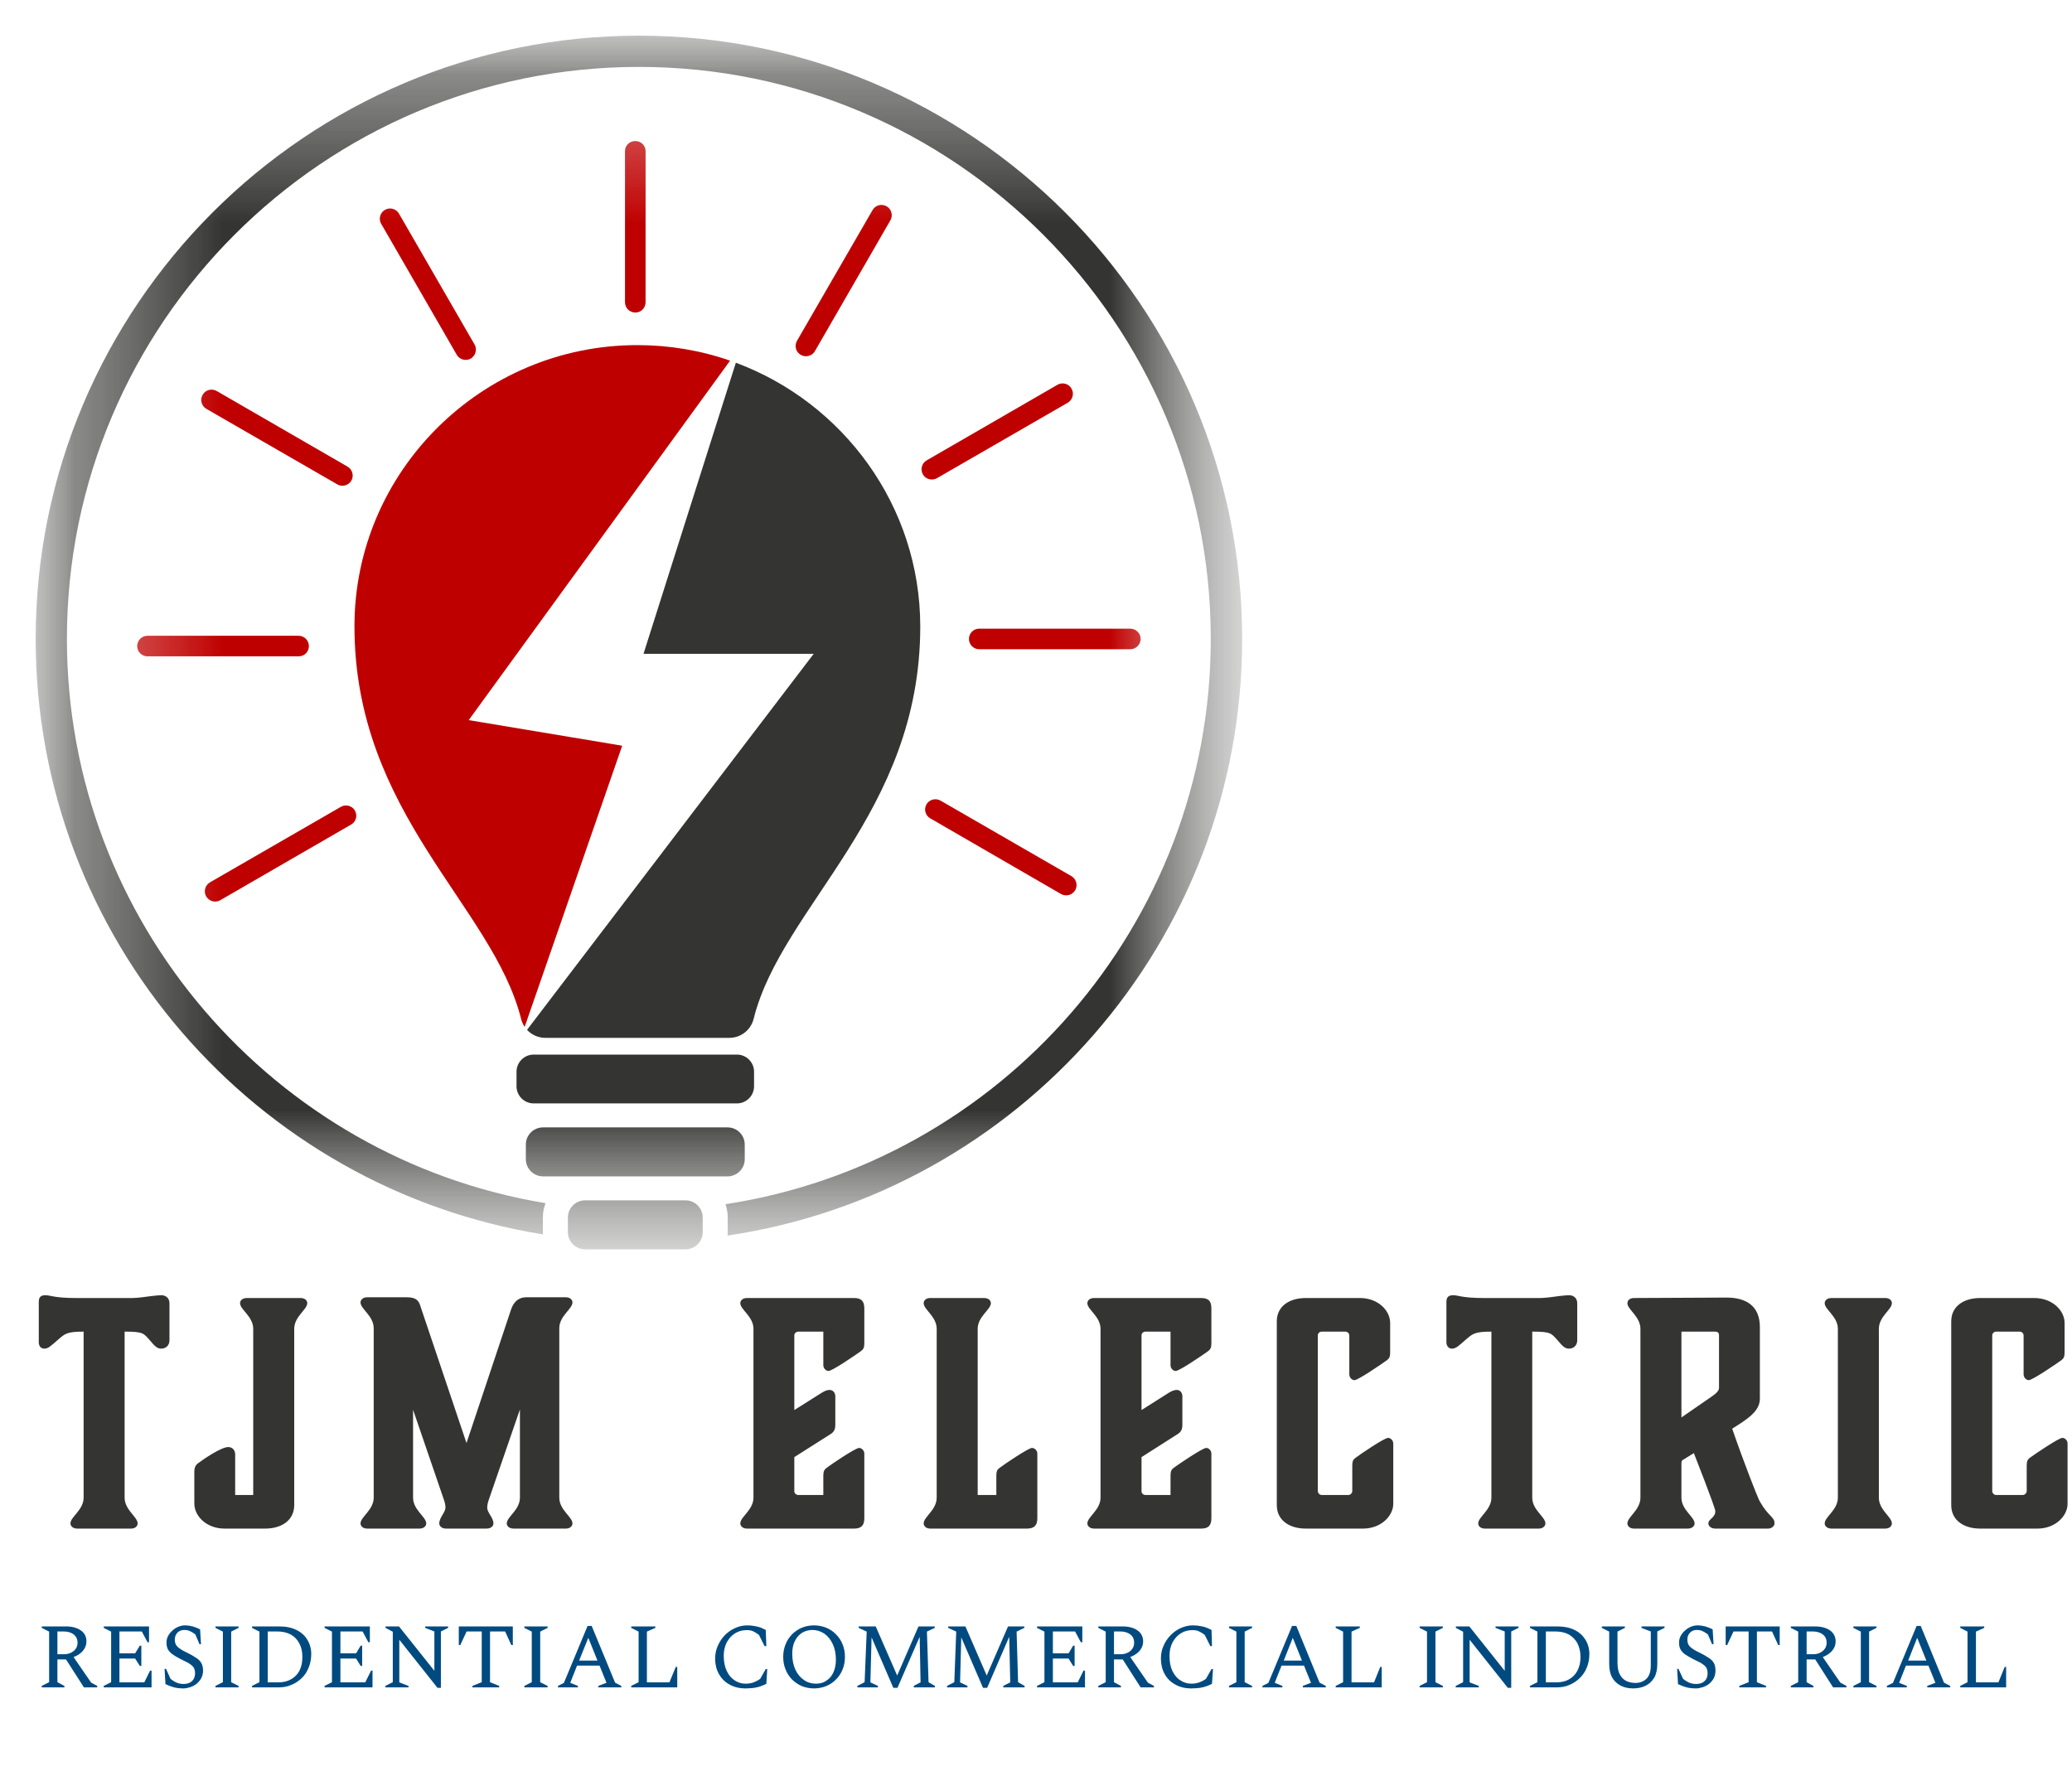 <svg width="14" height="12" viewBox="0 0 14 12" fill="none" xmlns="http://www.w3.org/2000/svg">
<path d="M0.842 8.998C0.97 8.998 0.97 9.01 1.011 9.055C1.046 9.097 1.062 9.113 1.089 9.113C1.122 9.113 1.145 9.09 1.145 9.057V8.806C1.145 8.773 1.122 8.752 1.089 8.752C1.077 8.752 1.056 8.754 1.021 8.758C0.98 8.764 0.926 8.771 0.893 8.771H0.513C0.367 8.771 0.34 8.752 0.307 8.752C0.274 8.752 0.262 8.766 0.262 8.799V9.07C0.262 9.095 0.276 9.113 0.299 9.113C0.328 9.113 0.346 9.092 0.392 9.053C0.437 9.014 0.449 8.998 0.565 8.998V10.12C0.565 10.203 0.476 10.25 0.476 10.294C0.476 10.312 0.493 10.329 0.522 10.329H0.885C0.914 10.329 0.93 10.312 0.93 10.294C0.93 10.25 0.842 10.203 0.842 10.12V8.998ZM1.988 8.979C1.988 8.896 2.076 8.849 2.076 8.806C2.076 8.787 2.06 8.771 2.031 8.771H1.668C1.639 8.771 1.622 8.787 1.622 8.806C1.622 8.849 1.711 8.896 1.711 8.979V10.102H1.589V9.827C1.589 9.8 1.571 9.778 1.542 9.778C1.494 9.778 1.372 9.862 1.339 9.887C1.321 9.9 1.313 9.916 1.313 9.947V10.16C1.313 10.244 1.395 10.329 1.517 10.329H1.791C1.903 10.329 1.988 10.273 1.988 10.17V8.979ZM3.513 10.12C3.513 10.203 3.424 10.25 3.424 10.294C3.424 10.312 3.441 10.329 3.47 10.329H3.823C3.852 10.329 3.868 10.312 3.868 10.294C3.868 10.25 3.779 10.203 3.779 10.12V8.975C3.779 8.892 3.868 8.845 3.868 8.801C3.868 8.783 3.852 8.766 3.823 8.766H3.557C3.488 8.766 3.464 8.818 3.453 8.849L3.152 9.751L2.84 8.824C2.83 8.793 2.816 8.766 2.75 8.766H2.481C2.452 8.766 2.436 8.783 2.436 8.801C2.436 8.845 2.525 8.892 2.525 8.975V10.12C2.525 10.203 2.436 10.25 2.436 10.294C2.436 10.312 2.452 10.329 2.481 10.329H2.834C2.863 10.329 2.88 10.312 2.88 10.294C2.88 10.25 2.791 10.203 2.791 10.12V9.526L3.001 10.139C3.008 10.16 3.01 10.176 3.01 10.188C3.008 10.222 2.968 10.255 2.968 10.294C2.968 10.312 2.985 10.329 3.014 10.329H3.288C3.317 10.329 3.334 10.312 3.334 10.294C3.334 10.255 3.292 10.222 3.292 10.188C3.292 10.176 3.294 10.16 3.301 10.139L3.513 9.524V10.12ZM5.77 10.329C5.819 10.329 5.84 10.308 5.84 10.259V9.823C5.84 9.8 5.821 9.784 5.805 9.784C5.78 9.784 5.619 9.893 5.586 9.918C5.57 9.93 5.563 9.941 5.563 9.972V10.102H5.394C5.38 10.102 5.367 10.091 5.367 10.077V9.846L5.605 9.695C5.636 9.677 5.644 9.66 5.644 9.625V9.435C5.644 9.412 5.629 9.392 5.605 9.392C5.588 9.392 5.57 9.4 5.551 9.412L5.367 9.528V9.022C5.367 9.01 5.38 8.998 5.394 8.998H5.563V9.225C5.563 9.247 5.582 9.264 5.598 9.264C5.623 9.264 5.784 9.154 5.817 9.13C5.834 9.117 5.84 9.107 5.84 9.076V8.841C5.84 8.791 5.819 8.771 5.77 8.771H5.047C5.019 8.771 5.002 8.787 5.002 8.806C5.002 8.849 5.091 8.896 5.091 8.979V10.12C5.091 10.203 5.002 10.25 5.002 10.294C5.002 10.312 5.019 10.329 5.047 10.329H5.77ZM6.606 10.102V8.979C6.606 8.896 6.695 8.849 6.695 8.806C6.695 8.787 6.678 8.771 6.649 8.771H6.286C6.257 8.771 6.241 8.787 6.241 8.806C6.241 8.849 6.329 8.896 6.329 8.979V10.12C6.329 10.203 6.241 10.25 6.241 10.294C6.241 10.312 6.257 10.329 6.286 10.329H6.938C6.988 10.329 7.009 10.308 7.009 10.259V9.823C7.009 9.8 6.99 9.784 6.973 9.784C6.949 9.784 6.788 9.893 6.755 9.918C6.738 9.93 6.732 9.941 6.732 9.972V10.102H6.606ZM8.115 10.329C8.165 10.329 8.185 10.308 8.185 10.259V9.823C8.185 9.8 8.167 9.784 8.15 9.784C8.126 9.784 7.965 9.893 7.931 9.918C7.915 9.93 7.909 9.941 7.909 9.972V10.102H7.74C7.725 10.102 7.713 10.091 7.713 10.077V9.846L7.95 9.695C7.981 9.677 7.989 9.66 7.989 9.625V9.435C7.989 9.412 7.975 9.392 7.95 9.392C7.934 9.392 7.915 9.4 7.896 9.412L7.713 9.528V9.022C7.713 9.01 7.725 8.998 7.74 8.998H7.909V9.225C7.909 9.247 7.927 9.264 7.944 9.264C7.969 9.264 8.13 9.154 8.163 9.13C8.179 9.117 8.185 9.107 8.185 9.076V8.841C8.185 8.791 8.165 8.771 8.115 8.771H7.393C7.364 8.771 7.347 8.787 7.347 8.806C7.347 8.849 7.436 8.896 7.436 8.979V10.12C7.436 10.203 7.347 10.25 7.347 10.294C7.347 10.312 7.364 10.329 7.393 10.329H8.115ZM9.414 9.755C9.414 9.732 9.395 9.716 9.379 9.716C9.354 9.716 9.193 9.825 9.16 9.85C9.143 9.862 9.137 9.873 9.137 9.904V10.075C9.137 10.089 9.125 10.102 9.11 10.102H8.931C8.916 10.102 8.904 10.089 8.904 10.075V9.024C8.904 9.01 8.916 8.998 8.931 8.998H9.09C9.104 8.998 9.117 9.01 9.117 9.024V9.287C9.117 9.309 9.135 9.326 9.152 9.326C9.176 9.326 9.337 9.216 9.37 9.192C9.387 9.179 9.393 9.169 9.393 9.138V8.94C9.393 8.855 9.311 8.771 9.189 8.771H8.823C8.712 8.771 8.627 8.826 8.627 8.929V10.17C8.627 10.273 8.712 10.329 8.823 10.329H9.209C9.335 10.329 9.414 10.24 9.414 10.162V9.755ZM10.353 8.998C10.481 8.998 10.481 9.01 10.523 9.055C10.558 9.097 10.574 9.113 10.601 9.113C10.634 9.113 10.657 9.09 10.657 9.057V8.806C10.657 8.773 10.634 8.752 10.601 8.752C10.588 8.752 10.568 8.754 10.533 8.758C10.492 8.764 10.438 8.771 10.405 8.771H10.025C9.879 8.771 9.852 8.752 9.819 8.752C9.786 8.752 9.773 8.766 9.773 8.799V9.07C9.773 9.095 9.788 9.113 9.81 9.113C9.839 9.113 9.858 9.092 9.903 9.053C9.949 9.014 9.961 8.998 10.077 8.998V10.12C10.077 10.203 9.988 10.25 9.988 10.294C9.988 10.312 10.004 10.329 10.033 10.329H10.397C10.425 10.329 10.442 10.312 10.442 10.294C10.442 10.25 10.353 10.203 10.353 10.12V8.998ZM11.586 8.998C11.607 8.998 11.615 9.006 11.615 9.024V9.375C11.615 9.39 11.611 9.406 11.565 9.437L11.361 9.578V8.998H11.586ZM11.889 10.143C11.875 10.116 11.788 9.897 11.704 9.654C11.798 9.594 11.891 9.54 11.891 9.452V8.967C11.891 8.83 11.805 8.768 11.666 8.768L11.041 8.771C11.012 8.771 10.996 8.787 10.996 8.806C10.996 8.849 11.084 8.896 11.084 8.979V10.12C11.084 10.203 10.996 10.25 10.996 10.294C10.996 10.312 11.012 10.329 11.041 10.329H11.404C11.433 10.329 11.45 10.312 11.45 10.294C11.45 10.25 11.361 10.203 11.361 10.12V9.889C11.361 9.877 11.363 9.871 11.369 9.866L11.445 9.819C11.445 9.819 11.59 10.188 11.59 10.211C11.59 10.257 11.543 10.263 11.543 10.294C11.543 10.312 11.561 10.329 11.59 10.329H11.947C11.97 10.329 11.99 10.312 11.99 10.294C11.99 10.248 11.951 10.252 11.889 10.143ZM12.695 8.979C12.695 8.896 12.783 8.849 12.783 8.806C12.783 8.787 12.767 8.771 12.738 8.771H12.375C12.346 8.771 12.329 8.787 12.329 8.806C12.329 8.849 12.418 8.896 12.418 8.979V10.12C12.418 10.203 12.329 10.25 12.329 10.294C12.329 10.312 12.346 10.329 12.375 10.329H12.738C12.767 10.329 12.783 10.312 12.783 10.294C12.783 10.25 12.695 10.203 12.695 10.12V8.979ZM13.97 9.755C13.97 9.732 13.952 9.716 13.935 9.716C13.911 9.716 13.75 9.825 13.716 9.85C13.7 9.862 13.694 9.873 13.694 9.904V10.075C13.694 10.089 13.681 10.102 13.667 10.102H13.487C13.473 10.102 13.461 10.089 13.461 10.075V9.024C13.461 9.01 13.473 8.998 13.487 8.998H13.646C13.661 8.998 13.673 9.01 13.673 9.024V9.287C13.673 9.309 13.692 9.326 13.708 9.326C13.733 9.326 13.894 9.216 13.927 9.192C13.944 9.179 13.95 9.169 13.95 9.138V8.94C13.95 8.855 13.867 8.771 13.745 8.771H13.38C13.269 8.771 13.184 8.826 13.184 8.929V10.17C13.184 10.273 13.269 10.329 13.38 10.329H13.766C13.892 10.329 13.97 10.24 13.97 10.162V9.755Z" fill="#343432"/>
<path d="M0.282 11.402V11.392L0.332 11.367V11.025L0.282 11V10.99H0.443C0.487 10.99 0.521 10.999 0.546 11.017C0.572 11.035 0.584 11.06 0.584 11.092C0.584 11.115 0.576 11.136 0.56 11.155C0.545 11.173 0.524 11.187 0.497 11.197L0.616 11.37L0.657 11.392V11.402H0.567L0.446 11.213H0.388V11.367L0.435 11.392V11.402H0.282ZM0.429 11.024H0.388V11.178H0.432C0.459 11.178 0.48 11.171 0.498 11.156C0.515 11.142 0.524 11.123 0.524 11.1C0.524 11.076 0.515 11.058 0.498 11.044C0.481 11.031 0.458 11.024 0.429 11.024ZM0.701 11.402V11.392L0.751 11.367V11.025L0.701 11V10.99H1.007V11.097H0.997L0.958 11.024H0.807V11.172H0.913L0.945 11.12H0.955V11.257H0.945L0.913 11.207H0.807V11.368H0.975L1.014 11.289H1.024V11.402H0.701ZM1.239 11.409C1.213 11.409 1.191 11.406 1.173 11.401C1.156 11.396 1.137 11.389 1.118 11.38L1.112 11.277H1.122L1.152 11.344C1.167 11.356 1.182 11.365 1.196 11.371C1.21 11.376 1.225 11.379 1.239 11.379C1.264 11.379 1.283 11.373 1.297 11.36C1.311 11.347 1.318 11.329 1.318 11.307C1.318 11.289 1.314 11.275 1.306 11.264C1.298 11.254 1.286 11.245 1.271 11.236C1.255 11.228 1.237 11.219 1.217 11.209C1.197 11.198 1.18 11.189 1.167 11.179C1.153 11.17 1.142 11.158 1.135 11.146C1.128 11.133 1.125 11.117 1.125 11.098C1.125 11.084 1.128 11.07 1.135 11.056C1.142 11.043 1.151 11.03 1.163 11.02C1.175 11.008 1.188 11 1.203 10.993C1.218 10.987 1.233 10.983 1.249 10.983C1.268 10.983 1.286 10.986 1.302 10.99C1.318 10.995 1.335 11.001 1.352 11.01L1.358 11.11H1.348L1.32 11.044C1.305 11.033 1.292 11.025 1.282 11.021C1.271 11.016 1.258 11.014 1.244 11.014C1.226 11.014 1.211 11.02 1.199 11.032C1.187 11.045 1.181 11.06 1.181 11.079C1.181 11.1 1.187 11.116 1.2 11.128C1.213 11.14 1.233 11.153 1.261 11.166C1.286 11.178 1.307 11.19 1.323 11.201C1.34 11.211 1.352 11.223 1.36 11.237C1.368 11.251 1.372 11.268 1.372 11.29C1.372 11.309 1.367 11.326 1.359 11.341C1.351 11.356 1.34 11.368 1.327 11.379C1.314 11.389 1.299 11.396 1.284 11.401C1.268 11.406 1.253 11.409 1.239 11.409ZM1.456 11.402V11.392L1.506 11.367V11.025L1.456 11V10.99H1.612V11L1.562 11.025V11.367L1.612 11.392V11.402H1.456ZM1.703 11.402V11.392L1.753 11.367V11.025L1.703 11V10.99H1.886C1.932 10.99 1.971 10.998 2.003 11.014C2.036 11.03 2.061 11.053 2.077 11.081C2.094 11.109 2.103 11.141 2.103 11.177C2.103 11.21 2.097 11.24 2.086 11.267C2.075 11.295 2.06 11.319 2.04 11.338C2.02 11.358 1.996 11.374 1.969 11.385C1.942 11.397 1.913 11.402 1.882 11.402H1.703ZM1.872 11.024H1.809V11.368H1.881C1.914 11.368 1.943 11.361 1.967 11.347C1.992 11.333 2.011 11.313 2.024 11.288C2.037 11.262 2.043 11.232 2.043 11.197C2.043 11.162 2.037 11.132 2.023 11.106C2.01 11.08 1.991 11.06 1.965 11.045C1.939 11.031 1.908 11.024 1.872 11.024ZM2.193 11.402V11.392L2.243 11.367V11.025L2.193 11V10.99H2.499V11.097H2.489L2.45 11.024H2.3V11.172H2.406L2.437 11.12H2.447V11.257H2.437L2.406 11.207H2.3V11.368H2.468L2.507 11.289H2.517V11.402H2.193ZM2.604 11.402V11.392L2.654 11.367V11.026L2.605 11V10.99H2.696L2.935 11.29V11.024L2.873 11V10.99H3.028V11L2.979 11.024V11.405H2.956L2.698 11.08V11.368L2.76 11.392V11.402H2.604ZM3.192 11.402V11.392L3.255 11.367V11.024H3.153L3.11 11.116H3.1V10.99H3.465V11.116H3.455L3.413 11.024H3.311V11.367L3.373 11.392V11.402H3.192ZM3.543 11.402V11.392L3.593 11.367V11.025L3.543 11V10.99H3.7V11L3.65 11.025V11.367L3.7 11.392V11.402H3.543ZM3.77 11.402V11.392L3.81 11.372L3.97 10.987H3.998L4.156 11.37L4.198 11.392V11.402H4.043V11.392L4.098 11.371L4.051 11.255H3.899L3.853 11.371L3.905 11.392V11.402H3.77ZM3.913 11.221H4.037L3.975 11.067L3.913 11.221ZM4.265 11.402V11.392L4.315 11.367V11.025L4.265 11V10.99H4.428V11L4.371 11.025V11.368H4.523L4.566 11.264H4.576V11.402H4.265ZM5.038 11.409C4.996 11.409 4.959 11.4 4.928 11.382C4.897 11.365 4.874 11.341 4.857 11.311C4.84 11.28 4.832 11.246 4.832 11.207C4.832 11.178 4.838 11.149 4.849 11.123C4.861 11.096 4.876 11.072 4.896 11.051C4.916 11.03 4.939 11.014 4.965 11.002C4.991 10.99 5.018 10.983 5.048 10.983C5.068 10.983 5.086 10.985 5.101 10.988C5.115 10.99 5.128 10.994 5.14 10.998C5.151 11.003 5.163 11.008 5.174 11.014L5.178 11.123H5.166L5.128 11.047C5.112 11.035 5.098 11.027 5.087 11.022C5.075 11.017 5.061 11.015 5.046 11.015C5.016 11.015 4.99 11.022 4.966 11.037C4.942 11.052 4.924 11.073 4.91 11.099C4.897 11.125 4.89 11.155 4.89 11.188C4.89 11.228 4.897 11.262 4.91 11.29C4.923 11.318 4.941 11.34 4.963 11.354C4.985 11.369 5.01 11.377 5.037 11.377C5.06 11.377 5.079 11.373 5.095 11.367C5.11 11.361 5.124 11.353 5.136 11.345L5.174 11.278H5.184L5.178 11.378C5.165 11.384 5.153 11.39 5.14 11.394C5.128 11.399 5.113 11.402 5.097 11.405C5.081 11.407 5.061 11.409 5.038 11.409ZM5.5 11.409C5.47 11.409 5.442 11.403 5.417 11.393C5.392 11.382 5.37 11.367 5.351 11.348C5.333 11.329 5.318 11.307 5.308 11.281C5.297 11.255 5.292 11.227 5.292 11.196C5.292 11.165 5.297 11.137 5.308 11.111C5.318 11.085 5.333 11.063 5.351 11.044C5.37 11.025 5.392 11.01 5.417 10.999C5.442 10.989 5.47 10.983 5.5 10.983C5.53 10.983 5.558 10.989 5.583 10.999C5.609 11.01 5.631 11.025 5.649 11.044C5.668 11.063 5.683 11.085 5.693 11.111C5.704 11.137 5.709 11.165 5.709 11.196C5.709 11.227 5.704 11.255 5.693 11.281C5.683 11.307 5.668 11.329 5.649 11.348C5.631 11.367 5.609 11.382 5.583 11.393C5.558 11.403 5.53 11.409 5.5 11.409ZM5.513 11.377C5.54 11.377 5.563 11.371 5.583 11.357C5.604 11.344 5.62 11.325 5.631 11.301C5.642 11.277 5.648 11.248 5.648 11.215C5.648 11.175 5.641 11.14 5.627 11.11C5.613 11.079 5.594 11.056 5.57 11.039C5.546 11.023 5.519 11.014 5.489 11.014C5.463 11.014 5.439 11.021 5.418 11.034C5.398 11.047 5.382 11.066 5.37 11.09C5.358 11.114 5.353 11.143 5.353 11.175C5.353 11.216 5.36 11.251 5.374 11.282C5.388 11.312 5.408 11.336 5.432 11.352C5.456 11.369 5.483 11.377 5.513 11.377ZM5.793 11.402V11.392L5.842 11.367L5.856 11.025L5.802 11V10.99H5.917L6.062 11.322L6.206 10.99H6.316V11L6.263 11.025L6.274 11.367L6.317 11.392V11.402H6.174V11.392L6.22 11.368L6.214 11.06L6.064 11.405H6.036L5.889 11.064L5.881 11.368L5.932 11.392V11.402H5.793ZM6.399 11.402V11.392L6.448 11.367L6.461 11.025L6.407 11V10.99H6.523L6.667 11.322L6.811 10.99H6.921V11L6.869 11.025L6.879 11.367L6.923 11.392V11.402H6.779V11.392L6.826 11.368L6.819 11.06L6.67 11.405H6.642L6.495 11.064L6.487 11.368L6.537 11.392V11.402H6.399ZM7.007 11.402V11.392L7.057 11.367V11.025L7.007 11V10.99H7.313V11.097H7.303L7.264 11.024H7.114V11.172H7.22L7.251 11.12H7.261V11.257H7.251L7.22 11.207H7.114V11.368H7.282L7.321 11.289H7.331V11.402H7.007ZM7.421 11.402V11.392L7.471 11.367V11.025L7.421 11V10.99H7.582C7.626 10.99 7.661 10.999 7.686 11.017C7.711 11.035 7.724 11.06 7.724 11.092C7.724 11.115 7.716 11.136 7.7 11.155C7.684 11.173 7.663 11.187 7.637 11.197L7.756 11.37L7.797 11.392V11.402H7.707L7.586 11.213H7.527V11.367L7.574 11.392V11.402H7.421ZM7.568 11.024H7.527V11.178H7.572C7.598 11.178 7.62 11.171 7.637 11.156C7.654 11.142 7.663 11.123 7.663 11.1C7.663 11.076 7.655 11.058 7.637 11.044C7.62 11.031 7.597 11.024 7.568 11.024ZM8.05 11.409C8.007 11.409 7.971 11.4 7.94 11.382C7.909 11.365 7.885 11.341 7.869 11.311C7.852 11.28 7.844 11.246 7.844 11.207C7.844 11.178 7.849 11.149 7.861 11.123C7.872 11.096 7.888 11.072 7.908 11.051C7.928 11.03 7.95 11.014 7.976 11.002C8.003 10.99 8.03 10.983 8.059 10.983C8.08 10.983 8.098 10.985 8.112 10.988C8.127 10.99 8.14 10.994 8.151 10.998C8.163 11.003 8.175 11.008 8.186 11.014L8.189 11.123H8.178L8.14 11.047C8.124 11.035 8.11 11.027 8.098 11.022C8.086 11.017 8.073 11.015 8.058 11.015C8.028 11.015 8.001 11.022 7.978 11.037C7.954 11.052 7.936 11.073 7.922 11.099C7.909 11.125 7.902 11.155 7.902 11.188C7.902 11.228 7.908 11.262 7.921 11.29C7.935 11.318 7.952 11.34 7.975 11.354C7.997 11.369 8.022 11.377 8.049 11.377C8.072 11.377 8.091 11.373 8.106 11.367C8.122 11.361 8.136 11.353 8.148 11.345L8.186 11.278H8.196L8.189 11.378C8.177 11.384 8.165 11.39 8.152 11.394C8.139 11.399 8.125 11.402 8.109 11.405C8.092 11.407 8.073 11.409 8.05 11.409ZM8.304 11.402V11.392L8.354 11.367V11.025L8.304 11V10.99H8.46V11L8.41 11.025V11.367L8.46 11.392V11.402H8.304ZM8.53 11.402V11.392L8.57 11.372L8.73 10.987H8.759L8.916 11.37L8.958 11.392V11.402H8.803V11.392L8.858 11.371L8.811 11.255H8.659L8.613 11.371L8.665 11.392V11.402H8.53ZM8.674 11.221H8.797L8.735 11.067L8.674 11.221ZM9.025 11.402V11.392L9.075 11.367V11.025L9.025 11V10.99H9.188V11L9.132 11.025V11.368H9.284L9.326 11.264H9.336V11.402H9.025ZM9.592 11.402V11.392L9.642 11.367V11.025L9.592 11V10.99H9.749V11L9.699 11.025V11.367L9.749 11.392V11.402H9.592ZM9.836 11.402V11.392L9.886 11.367V11.026L9.837 11V10.99H9.928L10.167 11.29V11.024L10.105 11V10.99H10.26V11L10.211 11.024V11.405H10.188L9.93 11.08V11.368L9.992 11.392V11.402H9.836ZM10.338 11.402V11.392L10.388 11.367V11.025L10.338 11V10.99H10.522C10.567 10.99 10.607 10.998 10.639 11.014C10.672 11.03 10.696 11.053 10.713 11.081C10.73 11.109 10.739 11.141 10.739 11.177C10.739 11.21 10.733 11.24 10.722 11.267C10.711 11.295 10.695 11.319 10.675 11.338C10.655 11.358 10.632 11.374 10.605 11.385C10.578 11.397 10.549 11.402 10.517 11.402H10.338ZM10.507 11.024H10.445V11.368H10.517C10.55 11.368 10.579 11.361 10.603 11.347C10.627 11.333 10.646 11.313 10.659 11.288C10.672 11.262 10.679 11.232 10.679 11.197C10.679 11.162 10.672 11.132 10.659 11.106C10.646 11.08 10.626 11.06 10.601 11.045C10.575 11.031 10.544 11.024 10.507 11.024ZM11.035 11.409C11.004 11.409 10.976 11.403 10.952 11.391C10.928 11.379 10.908 11.361 10.894 11.337C10.88 11.313 10.873 11.281 10.873 11.242V11.025L10.823 11V10.99H10.979V11L10.929 11.025V11.233C10.929 11.268 10.934 11.295 10.945 11.315C10.956 11.336 10.971 11.35 10.989 11.359C11.008 11.368 11.029 11.372 11.052 11.372C11.07 11.372 11.087 11.368 11.102 11.36C11.118 11.352 11.131 11.34 11.14 11.323C11.149 11.306 11.154 11.283 11.154 11.255V11.024L11.091 11V10.99H11.247V11L11.198 11.024V11.242C11.198 11.281 11.191 11.313 11.177 11.337C11.162 11.361 11.143 11.379 11.119 11.391C11.094 11.403 11.066 11.409 11.035 11.409ZM11.459 11.409C11.433 11.409 11.411 11.406 11.393 11.401C11.376 11.396 11.357 11.389 11.338 11.38L11.332 11.277H11.341L11.372 11.344C11.387 11.356 11.402 11.365 11.416 11.371C11.43 11.376 11.444 11.379 11.459 11.379C11.484 11.379 11.503 11.373 11.517 11.36C11.531 11.347 11.538 11.329 11.538 11.307C11.538 11.289 11.534 11.275 11.526 11.264C11.518 11.254 11.506 11.245 11.491 11.236C11.475 11.228 11.457 11.219 11.437 11.209C11.417 11.198 11.4 11.189 11.386 11.179C11.373 11.17 11.362 11.158 11.355 11.146C11.348 11.133 11.345 11.117 11.345 11.098C11.345 11.084 11.348 11.07 11.355 11.056C11.362 11.043 11.371 11.03 11.383 11.02C11.395 11.008 11.408 11 11.423 10.993C11.438 10.987 11.453 10.983 11.469 10.983C11.488 10.983 11.506 10.986 11.522 10.99C11.538 10.995 11.555 11.001 11.572 11.01L11.578 11.11H11.568L11.54 11.044C11.525 11.033 11.512 11.025 11.502 11.021C11.491 11.016 11.478 11.014 11.464 11.014C11.446 11.014 11.431 11.02 11.419 11.032C11.407 11.045 11.401 11.06 11.401 11.079C11.401 11.1 11.407 11.116 11.42 11.128C11.433 11.14 11.453 11.153 11.481 11.166C11.506 11.178 11.527 11.19 11.543 11.201C11.56 11.211 11.572 11.223 11.58 11.237C11.588 11.251 11.591 11.268 11.591 11.29C11.591 11.309 11.587 11.326 11.579 11.341C11.571 11.356 11.56 11.368 11.547 11.379C11.534 11.389 11.519 11.396 11.504 11.401C11.488 11.406 11.473 11.409 11.459 11.409ZM11.752 11.402V11.392L11.815 11.367V11.024H11.713L11.67 11.116H11.66V10.99H12.025V11.116H12.015L11.973 11.024H11.871V11.367L11.933 11.392V11.402H11.752ZM12.1 11.402V11.392L12.15 11.367V11.025L12.1 11V10.99H12.261C12.305 10.99 12.34 10.999 12.365 11.017C12.39 11.035 12.403 11.06 12.403 11.092C12.403 11.115 12.395 11.136 12.379 11.155C12.363 11.173 12.342 11.187 12.316 11.197L12.435 11.37L12.476 11.392V11.402H12.386L12.265 11.213H12.207V11.367L12.253 11.392V11.402H12.1ZM12.247 11.024H12.207V11.178H12.251C12.277 11.178 12.299 11.171 12.316 11.156C12.333 11.142 12.342 11.123 12.342 11.1C12.342 11.076 12.334 11.058 12.316 11.044C12.299 11.031 12.276 11.024 12.247 11.024ZM12.523 11.402V11.392L12.573 11.367V11.025L12.523 11V10.99H12.679V11L12.629 11.025V11.367L12.679 11.392V11.402H12.523ZM12.749 11.402V11.392L12.79 11.372L12.95 10.987H12.978L13.135 11.37L13.177 11.392V11.402H13.022V11.392L13.077 11.371L13.03 11.255H12.878L12.832 11.371L12.884 11.392V11.402H12.749ZM12.893 11.221H13.016L12.954 11.067L12.893 11.221ZM13.245 11.402V11.392L13.294 11.367V11.025L13.245 11V10.99H13.407V11L13.351 11.025V11.368H13.503L13.545 11.264H13.555V11.402H13.245Z" fill="#004A80"/>
<mask id="mask0_1_174" style="mask-type:luminance" maskUnits="userSpaceOnUse" x="0" y="0" width="9" height="9">
<path d="M0.241 0.241H8.393V8.442H0.241V0.241Z" fill="white"/>
</mask>
<g mask="url(#mask0_1_174)">
<mask id="mask1_1_174" style="mask-type:luminance" maskUnits="userSpaceOnUse" x="0" y="0" width="9" height="9">
<path d="M0.241 0.241H8.393V8.442H0.241V0.241Z" fill="white"/>
</mask>
<g mask="url(#mask1_1_174)">
<path d="M4.317 0.241C2.069 0.241 0.241 2.069 0.241 4.317C0.241 6.344 1.728 8.03 3.669 8.341C3.669 8.336 3.668 8.331 3.668 8.326V8.227C3.668 8.194 3.674 8.161 3.686 8.13C1.854 7.828 0.452 6.233 0.452 4.317C0.452 2.186 2.186 0.452 4.317 0.452C6.448 0.452 8.181 2.186 8.181 4.317C8.181 6.249 6.756 7.854 4.902 8.137C4.912 8.166 4.917 8.197 4.917 8.227V8.326C4.917 8.333 4.916 8.341 4.916 8.349C6.88 8.058 8.393 6.361 8.393 4.317C8.393 2.069 6.564 0.241 4.317 0.241Z" fill="#343432"/>
</g>
<mask id="mask2_1_174" style="mask-type:luminance" maskUnits="userSpaceOnUse" x="0" y="0" width="9" height="9">
<path d="M0.241 0.241H8.393V8.442H0.241V0.241Z" fill="white"/>
</mask>
<g mask="url(#mask2_1_174)">
<path d="M3.606 7.126H4.979C5.043 7.126 5.095 7.178 5.095 7.242V7.34C5.095 7.404 5.043 7.456 4.979 7.456H3.606C3.542 7.456 3.49 7.404 3.49 7.34V7.242C3.49 7.178 3.542 7.126 3.606 7.126Z" fill="#343432"/>
</g>
<mask id="mask3_1_174" style="mask-type:luminance" maskUnits="userSpaceOnUse" x="0" y="0" width="9" height="9">
<path d="M0.241 0.241H8.393V8.442H0.241V0.241Z" fill="white"/>
</mask>
<g mask="url(#mask3_1_174)">
<path d="M3.67 7.618H4.916C4.98 7.618 5.032 7.67 5.032 7.734V7.833C5.032 7.897 4.98 7.949 4.916 7.949H3.67C3.605 7.949 3.553 7.897 3.553 7.833V7.734C3.553 7.67 3.605 7.618 3.67 7.618Z" fill="#343432"/>
</g>
<mask id="mask4_1_174" style="mask-type:luminance" maskUnits="userSpaceOnUse" x="0" y="0" width="9" height="9">
<path d="M0.241 0.241H8.393V8.442H0.241V0.241Z" fill="white"/>
</mask>
<g mask="url(#mask4_1_174)">
<path d="M3.954 8.111H4.632C4.696 8.111 4.748 8.163 4.748 8.227V8.326C4.748 8.39 4.696 8.442 4.632 8.442H3.954C3.889 8.442 3.837 8.39 3.837 8.326V8.227C3.837 8.163 3.889 8.111 3.954 8.111Z" fill="#343432"/>
</g>
<mask id="mask5_1_174" style="mask-type:luminance" maskUnits="userSpaceOnUse" x="0" y="0" width="9" height="9">
<path d="M0.241 0.241H8.393V8.442H0.241V0.241Z" fill="white"/>
</mask>
<g mask="url(#mask5_1_174)">
<path d="M4.293 2.112C4.254 2.112 4.223 2.081 4.223 2.042V1.021C4.223 0.983 4.254 0.953 4.293 0.953C4.331 0.953 4.362 0.983 4.362 1.021V2.042C4.362 2.081 4.331 2.112 4.293 2.112Z" fill="#BF0000"/>
</g>
<mask id="mask6_1_174" style="mask-type:luminance" maskUnits="userSpaceOnUse" x="0" y="0" width="9" height="9">
<path d="M0.241 0.241H8.393V8.442H0.241V0.241Z" fill="white"/>
</mask>
<g mask="url(#mask6_1_174)">
<path d="M3.181 2.423C3.148 2.442 3.105 2.43 3.086 2.397L2.576 1.513C2.556 1.48 2.568 1.437 2.601 1.418C2.634 1.399 2.677 1.41 2.696 1.444L3.206 2.327C3.216 2.343 3.218 2.362 3.213 2.38C3.209 2.398 3.197 2.413 3.181 2.423Z" fill="#BF0000"/>
</g>
<mask id="mask7_1_174" style="mask-type:luminance" maskUnits="userSpaceOnUse" x="0" y="0" width="9" height="9">
<path d="M0.241 0.241H8.393V8.442H0.241V0.241Z" fill="white"/>
</mask>
<g mask="url(#mask7_1_174)">
<path d="M2.374 3.248C2.354 3.281 2.312 3.292 2.279 3.273L1.395 2.763C1.361 2.744 1.35 2.701 1.369 2.668C1.388 2.634 1.431 2.623 1.464 2.642L2.348 3.153C2.381 3.172 2.393 3.214 2.374 3.248Z" fill="#BF0000"/>
</g>
<mask id="mask8_1_174" style="mask-type:luminance" maskUnits="userSpaceOnUse" x="0" y="0" width="9" height="9">
<path d="M0.241 0.241H8.393V8.442H0.241V0.241Z" fill="white"/>
</mask>
<g mask="url(#mask8_1_174)">
<path d="M2.087 4.366C2.087 4.384 2.08 4.402 2.067 4.415C2.054 4.428 2.036 4.435 2.017 4.435H0.997C0.958 4.435 0.927 4.404 0.927 4.366C0.927 4.327 0.958 4.296 0.997 4.296H2.017C2.056 4.296 2.087 4.327 2.087 4.366Z" fill="#BF0000"/>
</g>
<mask id="mask9_1_174" style="mask-type:luminance" maskUnits="userSpaceOnUse" x="0" y="0" width="9" height="9">
<path d="M0.241 0.241H8.393V8.442H0.241V0.241Z" fill="white"/>
</mask>
<g mask="url(#mask9_1_174)">
<path d="M2.398 5.477C2.417 5.511 2.406 5.553 2.372 5.572L1.488 6.083C1.455 6.102 1.413 6.091 1.393 6.057C1.374 6.024 1.386 5.981 1.419 5.962L2.303 5.452C2.336 5.433 2.379 5.444 2.398 5.477Z" fill="#BF0000"/>
</g>
<mask id="mask10_1_174" style="mask-type:luminance" maskUnits="userSpaceOnUse" x="0" y="0" width="9" height="9">
<path d="M0.241 0.241H8.393V8.442H0.241V0.241Z" fill="white"/>
</mask>
<g mask="url(#mask10_1_174)">
<path d="M6.26 5.435C6.279 5.402 6.322 5.391 6.355 5.41L7.239 5.92C7.261 5.933 7.274 5.956 7.274 5.981C7.274 6.005 7.261 6.028 7.239 6.041C7.218 6.053 7.191 6.053 7.169 6.041L6.286 5.53C6.252 5.511 6.241 5.469 6.26 5.435Z" fill="#BF0000"/>
</g>
<mask id="mask11_1_174" style="mask-type:luminance" maskUnits="userSpaceOnUse" x="0" y="0" width="9" height="9">
<path d="M0.241 0.241H8.393V8.442H0.241V0.241Z" fill="white"/>
</mask>
<g mask="url(#mask11_1_174)">
<path d="M6.547 4.317C6.547 4.279 6.578 4.248 6.616 4.248H7.637C7.675 4.248 7.707 4.279 7.707 4.317C7.707 4.356 7.675 4.387 7.637 4.387H6.616C6.578 4.387 6.547 4.356 6.547 4.317Z" fill="#BF0000"/>
</g>
<mask id="mask12_1_174" style="mask-type:luminance" maskUnits="userSpaceOnUse" x="0" y="0" width="9" height="9">
<path d="M0.241 0.241H8.393V8.442H0.241V0.241Z" fill="white"/>
</mask>
<g mask="url(#mask12_1_174)">
<path d="M6.236 3.206C6.217 3.172 6.228 3.13 6.261 3.111L7.145 2.6C7.178 2.581 7.221 2.592 7.24 2.626C7.259 2.659 7.248 2.701 7.215 2.721L6.331 3.231C6.298 3.25 6.255 3.239 6.236 3.206Z" fill="#BF0000"/>
</g>
<mask id="mask13_1_174" style="mask-type:luminance" maskUnits="userSpaceOnUse" x="0" y="0" width="9" height="9">
<path d="M0.241 0.241H8.393V8.442H0.241V0.241Z" fill="white"/>
</mask>
<g mask="url(#mask13_1_174)">
<path d="M5.411 2.398C5.377 2.379 5.366 2.337 5.385 2.303L5.896 1.419C5.915 1.386 5.957 1.375 5.991 1.394C6.024 1.413 6.035 1.456 6.016 1.489L5.506 2.373C5.487 2.406 5.444 2.417 5.411 2.398Z" fill="#BF0000"/>
</g>
<mask id="mask14_1_174" style="mask-type:luminance" maskUnits="userSpaceOnUse" x="0" y="0" width="9" height="9">
<path d="M0.241 0.241H8.393V8.442H0.241V0.241Z" fill="white"/>
</mask>
<g mask="url(#mask14_1_174)">
<path d="M3.545 6.939L4.204 5.039L3.167 4.866L4.933 2.437C4.732 2.367 4.52 2.332 4.306 2.332C3.257 2.332 2.395 3.183 2.395 4.232C2.395 5.5 3.33 6.122 3.521 6.885C3.526 6.904 3.534 6.922 3.545 6.939Z" fill="#BF0000"/>
</g>
<mask id="mask15_1_174" style="mask-type:luminance" maskUnits="userSpaceOnUse" x="0" y="0" width="9" height="9">
<path d="M0.241 0.241H8.393V8.442H0.241V0.241Z" fill="white"/>
</mask>
<g mask="url(#mask15_1_174)">
<path d="M4.972 2.451L4.348 4.418H5.498L3.561 6.959C3.593 6.993 3.637 7.013 3.685 7.013H4.928C5.006 7.013 5.073 6.96 5.092 6.885C5.282 6.122 6.218 5.5 6.218 4.232C6.217 3.417 5.697 2.721 4.972 2.451Z" fill="#343432"/>
</g>
</g>
</svg>
